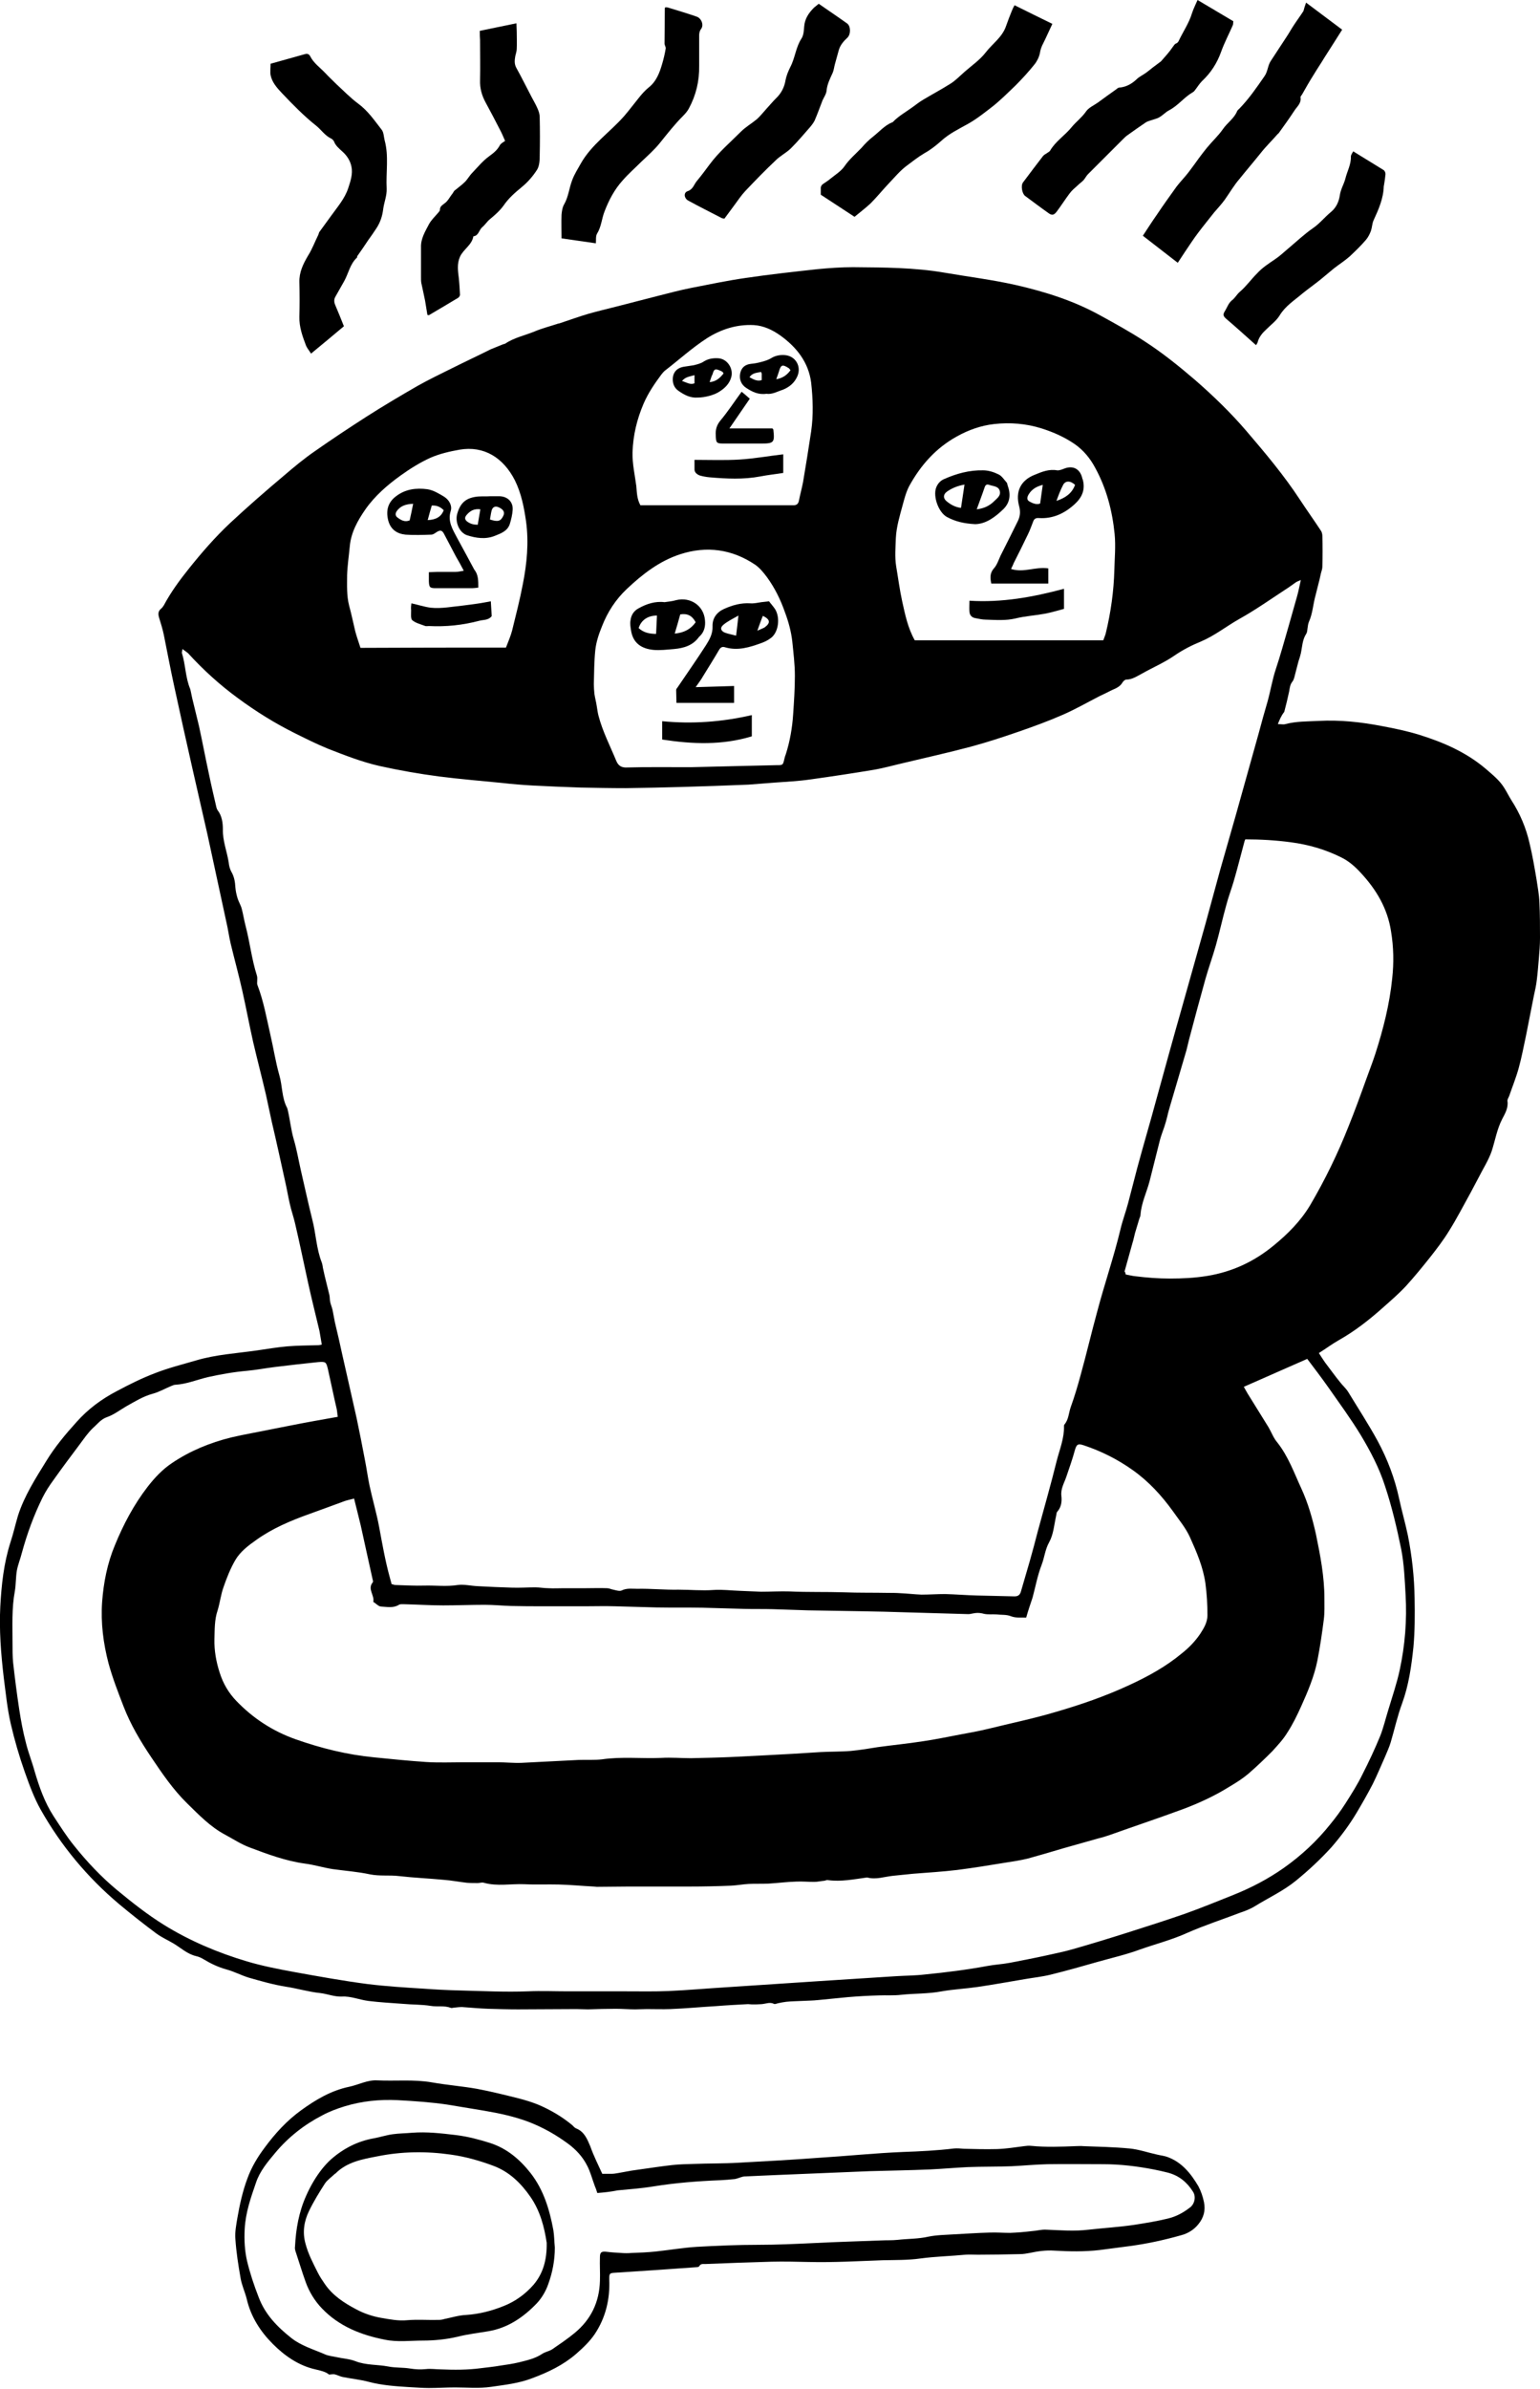 <?xml version="1.0" encoding="utf-8"?>
<!-- Generator: Adobe Illustrator 23.0.0, SVG Export Plug-In . SVG Version: 6.00 Build 0)  -->
<svg version="1.1" id="Layer_1" xmlns="http://www.w3.org/2000/svg" xmlns:xlink="http://www.w3.org/1999/xlink" x="0px" y="0px"
	 viewBox="0 0 529.3 820.9" style="enable-background:new 0 0 529.3 820.9;" xml:space="preserve">
<style type="text/css">
	.st0{fill-rule:evenodd;clip-rule:evenodd;}
</style>
<g>
	<path class="st0" d="M439.2,248.8c1.1,0,1.9,0.2,2.6,0c3.7-1,7.6-0.9,11.4-1.1c7.4-0.4,14.7,0.4,21.9,1.8c4.3,0.8,8.6,1.7,12.8,3
		c8.3,2.6,16.1,6,22.8,11.7c2.3,2,4.7,3.9,6.3,6.5c0.9,1.4,1.6,2.9,2.5,4.3c2.9,4.5,5,9.4,6.2,14.7c1,4.1,1.7,8.3,2.4,12.4
		c0.4,2.7,0.9,5.3,1,8c0.2,4,0.2,8.1,0.2,12.2c0,2.4-0.2,4.8-0.4,7.1c-0.2,2.4-0.4,4.9-0.7,7.3c-0.2,1.8-0.6,3.6-1,5.4
		c-0.9,4.6-1.8,9.2-2.7,13.7c-0.8,3.7-1.5,7.5-2.5,11.1c-0.9,3.3-2.2,6.5-3.3,9.7c-0.2,0.5-0.6,1.1-0.6,1.6c0.4,2.4-0.8,4.4-1.8,6.3
		c-1.8,3.5-2.4,7.3-3.6,11c-1.1,3.2-3,6.1-4.5,9.1c-0.9,1.7-1.8,3.4-2.7,5.1c-2.5,4.5-4.8,9-7.5,13.3c-1.9,3.1-4.2,6.1-6.4,8.9
		c-2.7,3.4-5.4,6.7-8.3,9.9c-2.5,2.7-5.3,5.1-8,7.5c-4.7,4.2-9.7,8.1-15.2,11.2c-2.3,1.3-4.4,2.9-6.8,4.4c0.7,1.1,1.4,2.2,2.1,3.2
		c1.7,2.2,3.3,4.5,5.1,6.7c0.9,1.2,2.1,2.2,2.9,3.5c3.4,5.6,7,11.1,10.1,16.8c3.4,6.3,5.9,12.9,7.4,19.9c0.9,4.2,2.1,8.3,3,12.6
		c1.4,7.1,2.2,14.3,2.3,21.6c0.1,5.6,0.1,11.1-0.4,16.7c-0.7,6.6-1.6,13.1-3.9,19.4c-1.6,4.3-2.6,8.9-3.9,13.3
		c-0.5,1.7-1.3,3.4-2,5.1c-1.4,3.1-2.7,6.3-4.2,9.3c-1.7,3.3-3.6,6.6-5.5,9.8c-2.5,4.2-5.4,8.1-8.6,11.8c-3.8,4.2-7.9,8-12.3,11.6
		c-4.3,3.5-9.3,5.8-14,8.7c-1.6,1-3.4,1.7-5.2,2.3c-6,2.3-12.2,4.3-18.1,6.9c-5.3,2.4-10.8,3.8-16.2,5.7c-4.6,1.7-9.3,2.8-14,4.1
		c-5.6,1.6-11.2,3.2-16.9,4.6c-2.9,0.7-5.8,1-8.7,1.5c-5.4,0.9-10.8,1.9-16.3,2.7c-4.1,0.6-8.3,0.8-12.3,1.5
		c-4.7,0.9-9.4,0.7-14,1.2c-2.5,0.3-5.1,0.1-7.6,0.2c-3.6,0.1-7.2,0.3-10.7,0.6c-3.4,0.3-6.8,0.7-10.2,1c-1.8,0.2-3.6,0.2-5.5,0.3
		c-1.8,0.1-3.7,0.1-5.5,0.3c-0.9,0.1-1.9,0.3-2.8,0.5c-0.5,0.1-1,0.4-1.4,0.2c-1.4-0.7-2.8,0-4.2,0.1c-1.1,0.1-2.2,0.1-3.3,0.1
		c-0.5,0-1-0.1-1.4-0.1c-3.7,0.2-7.5,0.4-11.2,0.7c-5.2,0.3-10.3,0.8-15.5,1c-2.7,0.1-5.4,0-8.1,0c-1.3,0-2.7,0.1-4,0.1
		c-2.2,0-4.4-0.2-6.7-0.2c-3.2,0-6.3,0.1-9.5,0.2c-1.3,0-2.7-0.1-4-0.1c-6.7,0-13.4,0.1-20.1,0.1c-3.4,0-6.8-0.1-10.2-0.2
		c-3-0.1-6-0.4-9-0.6c-0.9,0-1.7,0.1-2.6,0.2c-0.4,0-0.9,0.2-1.2,0.1c-2.3-0.9-4.7-0.3-7-0.7c-3.1-0.5-6.4-0.4-9.5-0.7
		c-4-0.3-7.9-0.5-11.9-1c-3.1-0.4-6.1-1.7-9.1-1.5c-2.6,0.1-4.9-0.9-7.4-1.2c-4-0.4-7.9-1.6-11.9-2.2c-4.3-0.7-8.5-1.9-12.7-3.1
		c-2.6-0.8-5-2.1-7.6-2.8c-2.9-0.8-5.4-2-7.9-3.5c-0.8-0.5-1.7-0.9-2.6-1.1c-3-0.7-5.2-2.8-7.7-4.3c-2-1.2-4.1-2.1-6-3.5
		c-4.3-3.2-8.6-6.6-12.8-10.1c-10.9-9.2-19.9-20-26.9-32.4c-2.3-4.1-3.9-8.5-5.5-13c-1.9-5.4-3.5-10.9-4.8-16.5
		c-1.2-5.2-1.7-10.5-2.4-15.8C0.3,568-0.3,560,0.1,552c0.4-7.5,1.2-14.9,3.5-22.1c1-3,1.7-6.2,2.6-9.2c2.2-6.8,6-12.7,9.7-18.7
		c3-4.9,6.6-9.2,10.4-13.4c3.9-4.4,8.6-7.9,13.8-10.6c4.3-2.3,8.7-4.5,13.2-6.2c4.6-1.8,9.4-3,14.2-4.4c6.8-2,13.8-2.4,20.8-3.4
		c3.5-0.5,6.9-1.1,10.4-1.4c3.6-0.3,7.1-0.3,10.7-0.4c0.3,0,0.6-0.1,1.2-0.2c-0.3-1.6-0.5-3.2-0.8-4.7c-1.3-5.5-2.7-11-3.9-16.5
		c-1.5-6.8-2.9-13.7-4.5-20.5c-0.5-2.2-1.3-4.4-1.8-6.7c-0.6-2.6-1-5.1-1.6-7.7c-1.5-6.8-3-13.7-4.6-20.5c-0.7-3.1-1.3-6.2-2-9.3
		c-1.4-6-3-12.1-4.4-18.1c-1.3-5.8-2.4-11.7-3.7-17.5c-1.2-5.4-2.7-10.8-4-16.2c-0.6-2.5-0.9-5-1.5-7.5c-2.2-10-4.3-20.1-6.5-30.1
		c-1.7-7.6-3.5-15.2-5.2-22.8c-2.1-9.3-4.2-18.7-6.2-28c-1.3-5.9-2.4-11.9-3.6-17.8c-0.4-1.9-1-3.9-1.6-5.8
		c-0.4-1.3-0.4-2.3,0.7-3.2c0.4-0.3,0.6-0.7,0.9-1.1c2.4-4.5,5.4-8.6,8.6-12.6c4.4-5.5,9-10.8,14.1-15.6c6-5.6,12.2-11,18.5-16.3
		c3.5-3,7.1-6,10.9-8.6c5.7-4,11.6-7.9,17.5-11.7c5.8-3.7,11.7-7.2,17.6-10.6c3.9-2.2,7.9-4.1,11.9-6.1c4.4-2.2,8.9-4.3,13.3-6.5
		c1.4-0.6,2.8-1.1,4.2-1.7c0.2-0.1,0.5-0.1,0.7-0.2c3.1-2.1,6.7-2.8,10.1-4.2c2.6-1.1,5.4-1.8,8.1-2.7c0.2,0,0.3-0.1,0.5-0.1
		c3.3-1.1,6.6-2.3,10-3.3c3.2-0.9,6.5-1.7,9.7-2.5c4.5-1.2,9.1-2.3,13.6-3.5c4-1,8-2.1,12.1-2.9c6.2-1.2,12.3-2.5,18.6-3.4
		c8.1-1.2,16.3-2.1,24.5-3c4.1-0.4,8.3-0.7,12.4-0.7c10.5,0.1,21.1,0.1,31.5,1.9c8.1,1.4,16.3,2.4,24.3,4.2
		c10.1,2.3,20,5.4,29.2,10.5c5.1,2.8,10.2,5.6,15.1,8.8c6.2,4,11.9,8.6,17.5,13.4c6.3,5.5,12.2,11.2,17.6,17.5
		c6.5,7.6,12.9,15.2,18.4,23.6c2.3,3.5,4.8,7,7.1,10.5c0.4,0.5,0.6,1.3,0.6,1.9c0.1,3.5,0.1,7,0,10.6c0,0.8-0.3,1.5-0.5,2.3
		c-0.3,1.4-0.6,2.8-1,4.2c-0.3,1.1-0.5,2.1-0.8,3.2c-0.9,3.1-1,6.3-2.3,9.2c-0.3,0.7-0.4,1.5-0.5,2.3c-0.1,0.6-0.1,1.3-0.4,1.8
		c-1.4,2.1-1.4,4.5-1.9,6.8c-0.2,0.9-0.5,1.8-0.8,2.7c-0.4,1.5-0.8,3.1-1.2,4.6c-0.2,0.8-0.4,1.8-0.9,2.4c-0.8,1-0.9,2.1-1.1,3.3
		c-0.5,2.4-1.1,4.8-1.7,7.1C440.3,246,439.8,247.3,439.2,248.8z M62.7,223c-0.1,0.8-0.2,1.1-0.2,1.3c1.3,4.1,1.2,8.5,2.9,12.5
		c0.1,0.3,0.1,0.6,0.2,0.9c0.3,1.5,0.6,2.9,1,4.4c0.6,2.5,1.2,4.9,1.8,7.4c1.2,5.5,2.2,10.9,3.4,16.4c0.8,3.9,1.7,7.7,2.6,11.6
		c0.1,0.3,0.2,0.6,0.4,0.9c1.5,1.9,1.8,4.4,1.8,6.5c-0.1,4,1.4,7.6,2,11.4c0.1,1.1,0.4,2.3,0.9,3.2c1,1.7,1.3,3.5,1.4,5.4
		c0.1,1.3,0.4,2.6,0.8,3.9c0.4,1.2,1.1,2.3,1.4,3.5c0.5,1.9,0.8,3.9,1.3,5.8c1.5,5.7,2.1,11.5,3.9,17.1c0.2,0.6,0.1,1.3,0.1,1.9
		c0,0.5-0.1,1,0.1,1.4c2.1,5.5,3.1,11.2,4.4,16.9c1.1,4.7,1.8,9.4,3.1,14c1.1,3.7,0.8,7.8,2.7,11.3c0.1,0.2,0.1,0.5,0.2,0.7
		c0.8,3.4,1.1,6.8,2.1,10.2c1,3.4,1.6,7,2.4,10.5c1.3,5.6,2.5,11.2,3.9,16.8c1.3,4.9,1.4,10.1,3.3,14.9c0.2,0.6,0.3,1.2,0.4,1.9
		c0.2,0.9,0.4,1.8,0.6,2.7c0.5,2.2,1.1,4.3,1.6,6.5c0.2,0.8,0.1,1.7,0.3,2.5c0.2,0.9,0.6,1.8,0.8,2.7c0.3,1.4,0.5,2.8,0.8,4.2
		c0.9,3.8,1.8,7.6,2.6,11.4c1.6,7.2,3.3,14.4,4.9,21.7c1,4.7,1.9,9.4,2.8,14.1c0.6,3,1,6,1.6,8.9c1,4.7,2.4,9.4,3.3,14.2
		c1.1,5.9,2.1,11.7,3.7,17.5c0.2,0.7,0.4,1.5,0.6,2.2c0.6,0.1,0.9,0.3,1.3,0.3c3.3,0.1,6.7,0.3,10,0.2c3.8-0.1,7.6,0.4,11.4-0.2
		c2.2-0.3,4.6,0.3,6.9,0.4c3.9,0.2,7.8,0.4,11.7,0.5c2.7,0.1,5.4-0.1,8.1-0.1c1.5,0,3,0.3,4.5,0.3c1.7,0.1,3.5,0,5.2,0
		c2.5,0,4.9,0,7.4,0c2.5,0,5.1-0.1,7.6,0c0.7,0,1.4,0.4,2.1,0.5c0.9,0.2,2.1,0.6,2.8,0.3c1.8-0.9,3.6-0.6,5.4-0.6
		c4.7-0.1,9.5,0.4,14.2,0.3c4,0,8.1,0.4,12.1,0.1c3-0.2,6,0.2,9.1,0.3c2.4,0.1,4.8,0.2,7.2,0.3c3.3,0,6.5-0.2,9.8-0.1
		c6.2,0.3,12.4,0.1,18.6,0.3c5.1,0.2,10.2,0.1,15.3,0.2c1.3,0,2.7,0,4,0.1c2.5,0.1,4.9,0.4,7.4,0.5c2.7,0,5.4-0.2,8.1-0.2
		c3.7,0.1,7.3,0.4,11,0.5c4.3,0.1,8.6,0.2,12.9,0.3c1.3,0,1.9-0.6,2.2-1.7c1-3.4,2-6.9,3-10.3c1-3.5,1.9-6.9,2.8-10.4
		c2.2-8.1,4.5-16.1,6.5-24.2c1-3.9,2.6-7.7,2.5-11.9c0-0.2,0-0.3,0.1-0.5c1.5-1.7,1.5-4,2.2-6c1.3-3.6,2.4-7.3,3.4-11
		c2-7.2,3.7-14.5,5.7-21.8c2.5-9.5,5.7-18.7,8-28.3c0.7-3,1.8-5.9,2.6-8.9c1.1-4.1,2.1-8.2,3.2-12.3c2.1-7.8,4.4-15.5,6.5-23.3
		c2.9-10.5,5.8-21.1,8.8-31.6c2.7-9.6,5.4-19.2,8.1-28.8c1.7-6.2,3.4-12.5,5.1-18.7c1.8-6.3,3.6-12.6,5.4-18.9
		c2.6-9.3,5.2-18.6,7.8-27.9c1-3.7,2-7.4,3.1-11.1c1-3.6,1.6-7.4,2.8-11c1.6-4.8,2.9-9.6,4.3-14.4c1-3.5,2-7,3-10.6
		c0.5-1.7,0.8-3.5,1.3-5.6c-0.8,0.3-1.2,0.5-1.6,0.7c-1.3,0.9-2.6,1.9-3.9,2.7c-5.2,3.4-10.3,7-15.7,10c-4.4,2.5-8.4,5.7-13.1,7.7
		c-3.2,1.3-6.3,2.9-9.2,4.9c-3.5,2.4-7.5,4.1-11.2,6.2c-1.7,0.9-3.3,2-5.3,2c-0.4,0-1,0.5-1.3,1c-0.8,1.4-2.2,2-3.6,2.6
		c-1.4,0.7-2.8,1.4-4.3,2.1c-4.1,2.1-8.1,4.4-12.4,6.3c-5,2.2-10.2,4.1-15.4,5.9c-5.5,1.9-11,3.7-16.6,5.2c-7.5,2-15.2,3.7-22.7,5.5
		c-3.5,0.8-7,1.8-10.5,2.4c-7.2,1.2-14.5,2.3-21.7,3.3c-4.1,0.6-8.3,0.8-12.4,1.1c-3,0.2-6,0.5-9,0.7c-7.6,0.3-15.3,0.6-23,0.8
		c-6.4,0.2-12.8,0.3-19.1,0.4c-5.2,0-10.4-0.1-15.5-0.2c-5.5-0.2-11-0.4-16.5-0.7c-3.6-0.2-7.2-0.5-10.7-0.9
		c-7.1-0.7-14.3-1.3-21.4-2.2c-6.9-0.9-13.7-2.1-20.5-3.6c-6.2-1.4-12-3.7-17.9-6c-3.9-1.6-7.7-3.5-11.5-5.4
		c-6.8-3.4-13.2-7.4-19.3-11.9c-6.3-4.6-12-9.8-17.2-15.5C64,223.9,63.5,223.6,62.7,223z M116.1,486.8c-0.2-1.1-0.2-1.9-0.4-2.8
		c-0.2-0.9-0.4-1.7-0.6-2.6c-0.8-3.7-1.6-7.3-2.4-11c-0.6-2.4-0.7-2.6-3.3-2.4c-5,0.5-10,1.1-15,1.7c-3.2,0.4-6.3,1-9.5,1.3
		c-4.6,0.4-9.1,1.2-13.6,2.2c-3.7,0.9-7.3,2.4-11.1,2.6c-0.5,0-0.9,0.3-1.3,0.4c-2.2,0.9-4.2,2.1-6.5,2.7c-3.3,0.9-6.1,2.7-9,4.3
		c-2.2,1.3-4.3,2.9-6.6,3.7c-2.1,0.7-3.3,2.4-4.8,3.7c-1.8,1.7-3.2,3.8-4.7,5.8c-3,4-6,8-8.9,12.1c-1.4,1.9-2.7,3.9-3.8,6.1
		c-3,6.1-5.3,12.4-7.1,19c-0.5,2-1.3,3.9-1.7,6c-0.4,2.3-0.3,4.8-0.7,7.1c-1.1,5.9-0.8,11.9-0.8,17.9c0,2.2,0,4.5,0.2,6.6
		c0.6,5.4,1.3,10.8,2.1,16.1c0.6,3.9,1.3,7.7,2.3,11.5c0.8,3.3,2.1,6.5,3,9.8c1.6,5.4,3.4,10.6,6.5,15.4c2.3,3.5,4.5,7,7.1,10.2
		c4.4,5.5,9.2,10.6,14.6,15.1c5.2,4.3,10.5,8.5,16.3,12.1c8.9,5.5,18.4,9.5,28.4,12.5c5.4,1.6,11,2.7,16.5,3.7
		c8.3,1.5,16.6,3,25,4.1c6.5,0.8,13,1.2,19.5,1.6c4,0.3,8.1,0.5,12.1,0.6c7.9,0.2,15.8,0.6,23.6,0.3c4.5-0.2,9.1,0,13.7,0
		c6.7,0,13.4,0,20,0c4.9,0,9.7,0.1,14.6-0.1c6.7-0.3,13.3-0.9,19.9-1.3c10.6-0.7,21.2-1.4,31.8-2.1c8.8-0.6,17.7-1.1,26.5-1.7
		c3.3-0.2,6.7-0.2,10-0.6c7.1-0.7,14.3-1.6,21.3-2.9c2.6-0.5,5.2-0.6,7.8-1.1c4.1-0.8,8.3-1.6,12.4-2.5c3.1-0.7,6.2-1.3,9.3-2.2
		c6.3-1.8,12.5-3.7,18.8-5.7c6.6-2.1,13.2-4.2,19.8-6.5c5.6-2,11.2-4.3,16.7-6.5c6-2.4,11.7-5.4,17-9.1c6.1-4.3,11.5-9.3,16.2-15.2
		c1.8-2.2,3.5-4.5,5.1-7c2.1-3.3,4.2-6.6,5.9-10.1c2.2-4.3,4.3-8.8,6.1-13.2c1.1-2.8,1.8-5.8,2.7-8.7c1.4-4.7,3-9.3,4-14
		c1.8-8.4,2.5-17,2-25.7c-0.3-5.3-0.5-10.5-1.5-15.7c-1.5-7.3-3.2-14.6-5.6-21.8c-2-6.2-5-11.9-8.3-17.4c-3.4-5.6-7.3-10.9-11-16.2
		c-2.4-3.4-4.9-6.7-7.4-10c-7.2,3.2-14.4,6.3-21.8,9.6c0.7,1.2,1.2,2.2,1.8,3.1c2.2,3.6,4.5,7.2,6.7,10.8c1,1.7,1.7,3.7,3,5.2
		c3.8,4.8,5.8,10.5,8.3,15.9c2.3,5,3.8,10.3,5,15.7c1.5,7.3,2.9,14.5,2.9,22c0,2.4,0.1,4.8-0.2,7.2c-0.6,4.7-1.3,9.5-2.2,14.1
		c-1.1,5.5-3.3,10.7-5.6,15.8c-1.4,3.1-2.9,6.2-4.8,9.1c-1.4,2.3-3.3,4.3-5.1,6.3c-2.7,2.7-5.4,5.3-8.3,7.8c-1.9,1.6-4.1,3-6.3,4.3
		c-5.1,3.2-10.5,5.7-16.1,7.8c-8.4,3.1-16.8,5.9-25.2,8.9c-1.2,0.4-2.4,0.8-3.7,1.1c-4.1,1.2-8.3,2.3-12.4,3.5
		c-4,1.2-8.1,2.4-12.1,3.5c-2.5,0.6-5.1,1-7.7,1.4c-5.5,0.9-11,1.8-16.5,2.5c-5,0.6-10.1,0.9-15.1,1.3c-2.3,0.2-4.6,0.5-6.9,0.7
		c-3,0.3-5.9,1.4-8.9,0.6c-0.1,0-0.2,0-0.2,0c-4.4,0.6-8.8,1.5-13.3,0.9c-0.4-0.1-0.8,0.1-1.2,0.2c-1.2,0.1-2.4,0.4-3.6,0.4
		c-2.1,0-4.1-0.2-6.2-0.1c-3.2,0.1-6.3,0.5-9.5,0.7c-2.2,0.1-4.5,0-6.7,0.1c-2,0.1-4.1,0.5-6.1,0.6c-4.8,0.2-9.7,0.3-14.5,0.3
		c-6.9,0-13.9,0-20.8,0c-3.6,0-7.3,0.1-10.9,0.1c-0.3,0-0.6-0.1-1-0.1c-4-0.2-8.1-0.6-12.1-0.7c-3.9-0.1-7.8,0.1-11.7-0.1
		c-4.7-0.2-9.4,0.8-14-0.5c-0.7-0.2-1.4,0.1-2.1,0.1c-1.3,0-2.6,0-3.8-0.1c-2.6-0.3-5.2-0.8-7.8-1c-5.2-0.5-10.3-0.7-15.5-1.3
		c-3.3-0.4-6.6,0.1-10-0.6c-4.2-0.9-8.5-1.2-12.8-1.8c-3.2-0.5-6.4-1.5-9.6-1.9c-6.5-0.9-12.7-3.2-18.8-5.5c-3-1.1-5.7-2.9-8.5-4.4
		c-5.1-2.7-9-6.8-13.1-10.8c-4.8-4.7-8.6-10.3-12.3-15.8c-3.7-5.5-7.1-11.2-9.5-17.4c-1.9-4.9-3.8-9.8-5.2-14.9
		c-1.8-6.9-2.7-13.9-2.2-21.1c0.5-6.7,1.8-13.3,4.4-19.5c2.9-7.1,6.5-13.9,11.2-20c2.4-3.1,5.1-6,8.4-8.2c6.2-4.2,13.1-7,20.3-8.8
		c4.7-1.1,9.5-1.9,14.3-2.9c2-0.4,4.1-0.8,6.1-1.2C105.3,488.7,110.5,487.8,116.1,486.8z M352.7,555.8c-1.9-0.1-3.5,0.2-5.3-0.5
		c-1.5-0.6-3.3-0.4-4.9-0.6c-1.4-0.1-2.9,0.1-4.3-0.2c-1.4-0.4-2.6-0.4-4-0.1c-0.5,0.1-0.9,0.2-1.4,0.2c-6.9-0.2-13.8-0.4-20.8-0.6
		c-5.4-0.2-10.8-0.3-16.2-0.4c-6-0.1-12.1-0.2-18.1-0.3c-4-0.1-8.1-0.3-12.1-0.4c-3.3-0.1-6.5,0-9.8-0.1c-4.8-0.1-9.6-0.3-14.3-0.4
		c-5.3-0.1-10.7,0-16-0.1c-4.8-0.1-9.6-0.3-14.3-0.4c-3.3-0.1-6.5,0-9.8,0c-4.9,0-9.7,0-14.6,0c-3.7,0-7.5,0-11.2-0.1
		c-3-0.1-6-0.4-9-0.4c-4.8,0-9.6,0.2-14.3,0.2c-4.4,0-8.9-0.3-13.3-0.4c-0.6,0-1.4-0.1-1.9,0.2c-1.9,1.2-4.1,0.7-6.1,0.6
		c-0.9,0-1.8-1.1-2.7-1.6c0.5-2.3-2.1-4.4-0.2-6.7c0.2-0.2,0.1-0.6,0-0.9c-0.7-3.2-1.4-6.4-2.1-9.5c-0.7-3-1.3-6.1-2-9.1
		c-0.7-3-1.5-6-2.3-9.3c-1.5,0.4-2.7,0.6-3.9,1.1c-3.8,1.4-7.6,2.8-11.5,4.2c-6.4,2.3-12.6,4.9-18.2,8.9c-2.7,1.9-5.5,4-7.2,6.9
		c-1.7,2.9-3,6.2-4.1,9.4c-0.9,2.5-1.2,5.3-2,7.9c-1.1,3.2-1,6.6-1.1,9.9c-0.1,3.9,0.6,7.8,1.8,11.5c1.2,3.8,3.1,7,5.8,9.8
		c5.7,5.9,12.4,10.3,20.3,13.1c8.8,3.1,17.7,5.3,26.9,6.2c5.9,0.6,11.9,1.2,17.8,1.6c4.4,0.3,8.9,0.1,13.3,0.1c3.8,0,7.7,0,11.5,0
		c2.7,0,5.4,0.3,8.1,0.2c6.6-0.3,13.1-0.7,19.7-1c2.7-0.1,5.5,0.1,8-0.2c6.8-1,13.6-0.2,20.4-0.5c3.4-0.2,6.8,0.1,10.2,0.1
		c4.6-0.1,9.2-0.2,13.8-0.4c4-0.2,7.9-0.4,11.9-0.6c6.3-0.3,12.6-0.7,18.8-1.1c3.5-0.2,7-0.1,10.5-0.4c3.1-0.3,6.2-0.8,9.2-1.3
		c5.1-0.7,10.3-1.2,15.4-2c4.2-0.6,8.5-1.5,12.7-2.3c3.3-0.6,6.6-1.2,9.9-2c7.7-1.9,15.5-3.5,23.2-5.8c8.6-2.5,17-5.4,25.2-9.2
		c6.5-3,12.7-6.4,18.2-11c2.4-1.9,4.5-4.1,6.2-6.6c1.3-2,2.5-4,2.5-6.4c0-3.7-0.2-7.3-0.7-11c-0.8-5.6-3-10.7-5.3-15.8
		c-1.5-3.3-3.8-6-5.9-9c-3.9-5.4-8.3-10.2-13.8-14.1c-5.2-3.7-10.8-6.5-16.8-8.5c-2.1-0.7-2.5-0.3-3.1,1.8c-0.8,3-1.9,6-2.9,9
		c-0.7,2.1-2,4.1-1.7,6.6c0.2,1.9,0,3.8-1.4,5.4c-0.3,0.3-0.3,0.9-0.4,1.4c-0.7,3.1-0.9,6.4-2.4,9.1c-1.4,2.5-1.6,5.2-2.6,7.8
		c-1.4,3.6-2.1,7.5-3.1,11.2C354.2,551,353.4,553.3,352.7,555.8z M386.9,437.9c1.2,0.2,2.2,0.5,3.3,0.6c4,0.5,7.9,0.8,11.9,0.8
		c4.3,0,8.5-0.2,12.8-0.9c8.6-1.4,16.1-4.9,22.8-10.4c4.9-4,9.3-8.4,12.6-13.9c5.1-8.7,9.5-17.7,13.2-27.1c2.1-5.2,4-10.4,5.9-15.7
		c1.1-3.1,2.3-6.1,3.3-9.2c2.7-8.4,4.9-17,5.8-25.9c0.6-5.4,0.5-10.8-0.4-16.2c-1.2-7.9-5.1-14.4-10.4-20.1
		c-1.9-2.1-4.2-4.1-6.7-5.3c-5.4-2.7-11.2-4.4-17.3-5.2c-5.2-0.7-10.4-1-15.7-1c-0.2,0.4-0.3,0.8-0.4,1.2c-1.2,4.4-2.3,8.9-3.6,13.3
		c-0.8,2.7-1.8,5.3-2.5,8c-1.3,4.6-2.3,9.3-3.6,13.9c-1.1,3.9-2.5,7.7-3.6,11.6c-1.9,6.9-3.8,13.8-5.6,20.7
		c-0.3,1.2-0.6,2.5-0.9,3.7c-1.2,4.2-2.5,8.4-3.7,12.6c-0.6,2-1.2,4.1-1.8,6.1c-0.4,1.4-0.8,2.7-1.1,4.1c-0.3,1.2-0.6,2.3-1,3.5
		c-0.5,1.5-1.1,3-1.5,4.5c-1.2,4.8-2.4,9.6-3.6,14.3c-1,3.8-2.8,7.4-3.1,11.4c0,0.5-0.2,0.9-0.4,1.4c-0.5,1.7-1,3.3-1.5,5
		c-0.3,1.1-0.5,2.3-0.9,3.5c-0.9,3.2-1.8,6.4-2.7,9.7C386.7,437,386.8,437.3,386.9,437.9z M314.4,220c21.6,0,43.1,0,64.8,0
		c0.3-0.9,0.7-1.7,0.9-2.6c1.7-7.1,2.7-14.2,2.9-21.5c0.1-4.1,0.5-8.2,0.1-12.4c-0.8-8-2.8-15.7-6.7-22.8c-1.7-3.2-4-6-7-8.1
		c-3.5-2.4-7.3-4.1-11.4-5.4c-5.4-1.7-10.9-2.1-16.3-1.5c-4.5,0.5-8.8,2-12.9,4.3c-7.2,4-12.4,9.9-16.3,17c-1.1,2.1-1.7,4.5-2.3,6.7
		c-1,3.7-2.1,7.3-2.3,11.2c-0.1,3.2-0.4,6.4,0.1,9.6c0.7,4.1,1.2,8.1,2.1,12.2C311.1,211.2,312,215.7,314.4,220z M237.5,263.6
		c9.5-0.2,19.5-0.5,29.5-0.7c2.1,0,2.1,0,2.6-2.2c0.1-0.5,0.3-1.1,0.5-1.6c1.4-4.4,2.2-9,2.5-13.6c0.3-4.4,0.6-8.9,0.6-13.3
		c0-4-0.5-7.9-0.9-11.9c-0.4-3.4-1.3-6.7-2.5-9.9c-1.5-4.3-3.5-8.4-6.2-12.1c-1.2-1.6-2.5-3.2-4.1-4.3c-7.9-5.3-16.6-6.5-25.6-3.6
		c-7.2,2.3-13.1,6.9-18.5,12c-3.8,3.6-6.6,7.9-8.5,12.8c-1.1,2.7-2,5.4-2.3,8.2c-0.4,3.9-0.4,7.8-0.5,11.7c0,1.1,0.1,2.2,0.2,3.3
		c0.2,1.4,0.6,2.8,0.8,4.2c0.2,1.1,0.3,2.2,0.6,3.3c1.4,5.4,4,10.4,6.1,15.5c0.7,1.7,1.8,2.4,3.7,2.3
		C222.6,263.5,229.8,263.6,237.5,263.6z M173.9,222.5c0.8-2.1,1.6-3.9,2.1-5.8c1.3-5.3,2.7-10.7,3.7-16c1.4-7.1,2.1-14.3,1.1-21.6
		c-0.7-4.8-1.6-9.5-3.8-14c-4-7.9-10.7-12-19-10.6c-3.4,0.6-6.9,1.4-10.1,2.8c-3.5,1.6-6.9,3.7-10.1,6c-4.6,3.3-8.9,7-12.2,11.7
		c-2.7,3.9-5,8-5.4,12.9c-0.3,3.2-0.8,6.5-0.9,9.7c0,3.5-0.2,7,0.7,10.5c0.8,2.9,1.4,5.9,2.1,8.8c0.5,1.9,1.2,3.8,1.8,5.7
		C140.9,222.5,157.4,222.5,173.9,222.5z M220.1,173.6c0.5,0,1.2,0,1.8,0c15.8,0,31.7,0,47.5,0c1.1,0,2.2,0,3.4,0
		c1,0,1.6-0.5,1.8-1.6c0.4-2.1,1-4.2,1.4-6.3c1-5.8,1.9-11.6,2.8-17.5c0.8-5.6,0.6-11.2,0-16.7c-0.9-7.1-5.1-12.3-10.7-16.3
		c-2.7-1.9-5.7-3.3-9-3.5c-5.8-0.3-11.2,1.4-16.1,4.5c-5.1,3.3-9.6,7.4-14.4,11.1c-0.5,0.4-0.9,0.9-1.3,1.4c-2.3,3.1-4.5,6.3-6.1,10
		c-2.3,5.4-3.6,10.8-3.8,16.7c-0.1,3.9,0.8,7.8,1.3,11.6C218.9,169.2,218.9,171.4,220.1,173.6z"/>
	<path class="st0" d="M207,746.9c1.3,0,2.4,0,3.4,0c0.8,0,1.5-0.2,2.3-0.3c1.5-0.3,2.9-0.5,4.4-0.8c1.2-0.2,2.3-0.3,3.5-0.5
		c3.5-0.5,6.9-1,10.4-1.4c2.5-0.3,5.1-0.3,7.6-0.4c5-0.2,10.1-0.1,15.1-0.4c9.2-0.5,18.5-1,27.7-1.7c9.7-0.6,19.3-1.6,28.9-2
		c5.9-0.2,11.8-0.5,17.6-1.2c1.1-0.1,2.2,0,3.3,0.1c3.8,0.1,7.6,0.2,11.5,0.1c3.1-0.1,6.2-0.6,9.3-1c0.8-0.1,1.6-0.2,2.4-0.1
		c5.1,0.5,10.2,0.3,15.3,0.1c0.9,0,1.7-0.1,2.6,0c5.3,0.2,10.6,0.3,15.9,0.8c3.2,0.3,6.3,1.4,9.5,2.1c1.2,0.3,2.4,0.4,3.5,0.8
		c5,1.8,8.1,5.7,10.7,10.1c0.9,1.7,1.5,3.5,1.9,5.4c0.6,2.9-0.1,5.4-1.9,7.6c-1.5,1.9-3.6,3.2-5.9,3.8c-6,1.7-12,3-18.2,3.8
		c-3.3,0.4-6.6,0.9-9.9,1.3c-5.2,0.6-10.4,0.5-15.5,0.2c-2.9-0.2-5.7,0.2-8.5,0.8c-1.1,0.2-2.2,0.4-3.3,0.4
		c-4.8,0.1-9.7,0.2-14.5,0.2c-1.4,0-2.9-0.1-4.3,0c-5.2,0.5-10.3,0.6-15.5,1.3c-4.2,0.6-8.6,0.5-12.9,0.6
		c-8.5,0.3-16.9,0.8-25.4,0.6c-4.3-0.1-8.6-0.2-12.8-0.1c-7.6,0.2-15.2,0.5-22.8,0.8c-0.7,0-1.6-0.2-2.1,0.8
		c-0.1,0.2-0.7,0.3-1.1,0.3c-9.3,0.7-18.6,1.3-27.9,1.9c-1.8,0.1-1.9,0.3-1.9,2.2c0.3,6.8-1.2,13.2-5,18.9c-1.7,2.5-4,4.7-6.4,6.8
		c-4.4,3.8-9.6,6.3-15,8.3c-4.6,1.8-9.4,2.3-14.2,3c-4.1,0.6-8.3,0.2-12.4,0.2c-3,0-6,0.2-9,0.2c-2.2,0-4.5-0.2-6.7-0.3
		c-4.7-0.3-9.3-0.6-13.9-1.8c-3-0.8-6.1-1.1-9.1-1.7c-0.9-0.2-1.8-0.7-2.7-0.9c-0.5-0.1-1,0-1.9,0.1c-1.1-1-3-1.4-4.7-1.8
		c-5.8-1.3-10.6-4.7-14.6-8.7c-4.3-4.3-7.6-9.4-9-15.5c-0.6-2.4-1.7-4.7-2.1-7.1c-0.8-4.5-1.5-9-1.8-13.5c-0.2-2.4,0.3-4.9,0.7-7.3
		c0.8-4.6,1.8-9.1,3.4-13.4c1.4-3.9,3.5-7.4,5.9-10.6c3.6-4.9,7.7-9.4,12.7-13c5-3.6,10.2-6.7,16.4-8c3.3-0.7,6.3-2.4,9.7-2.2
		c6.3,0.3,12.5-0.4,18.8,0.7c5.1,0.9,10.3,1.3,15.4,2.2c4.8,0.9,9.6,2.1,14.4,3.3c2.3,0.6,4.6,1.3,6.8,2.2c4.2,1.8,8.1,4.1,11.6,7
		c0.4,0.4,0.8,0.9,1.3,1.1c2.8,1.1,3.8,3.6,4.9,6.2C204.1,740.9,205.6,743.8,207,746.9z M205.3,753.5c-0.3-1-0.6-1.8-0.9-2.5
		c-0.9-2.4-1.5-4.9-2.7-7.1c-1.5-2.9-3.7-5.3-6.4-7.3c-4.2-3.1-8.6-5.6-13.5-7.5c-5-1.9-10.2-3-15.5-3.9c-4.2-0.7-8.5-1.4-12.7-2.1
		c-5.6-0.8-11.2-1.2-16.9-1.5c-6.2-0.3-12.3,0.3-18.2,2.1c-2.6,0.8-5.3,1.8-7.7,3.1c-6.2,3.2-11.7,7.5-16.2,12.9
		c-2.6,3.1-5.3,6.3-6.6,10.2c-1.8,5.2-3.6,10.3-3.9,16c-0.2,3.7,0,7.4,0.8,10.9c1,4.2,2.4,8.4,4,12.5c2.2,5.9,6.4,10.2,11.2,14
		c3.4,2.7,7.6,3.9,11.5,5.6c1.3,0.6,2.8,0.7,4.1,1c2.2,0.5,4.5,0.6,6.5,1.4c3.6,1.4,7.5,1.1,11.2,1.8c2.5,0.5,5,0.3,7.5,0.7
		c1.8,0.3,3.6,0.4,5.5,0.2c1.7-0.2,3.5,0.1,5.2,0.1c4.5,0.2,9.1,0.2,13.6-0.4c2.3-0.3,4.6-0.5,6.8-0.9c2.1-0.3,4.2-0.6,6.3-1.1
		c2.8-0.7,5.6-1.3,8-2.9c1-0.7,2.4-0.9,3.5-1.6c2.6-1.8,5.3-3.6,7.7-5.6c5.6-4.6,8.5-10.6,8.7-17.9c0.1-2.7-0.1-5.4,0-8.2
		c0-1.7,0.6-2,2.3-1.8c1.6,0.2,3.3,0.3,5,0.4c1.2,0.1,2.4,0.1,3.6,0c2.8-0.1,5.5-0.2,8.3-0.5c4.7-0.5,9.3-1.3,14-1.6
		c7.1-0.4,14.2-0.7,21.3-0.7c6.4,0,12.7-0.3,19.1-0.6c7.7-0.4,15.3-0.6,23-0.9c1.9-0.1,3.8,0,5.7-0.2c3.5-0.4,7.1-0.3,10.6-1.1
		c2.9-0.6,5.9-0.6,8.8-0.8c4-0.2,8.1-0.5,12.1-0.6c2.4-0.1,4.8,0.1,7.2,0.1c2.5-0.1,4.9-0.3,7.4-0.6c1.7-0.1,3.3-0.6,5-0.5
		c4.9,0.2,9.7,0.6,14.6,0c5.3-0.6,10.6-0.9,15.9-1.7c3.8-0.6,7.5-1.2,11.2-2.1c3-0.7,5.5-2.1,7.8-3.9c1.6-1.3,2-3.8,0.9-5.4
		c-2-3.2-4.8-5.5-8.6-6.5c-1.6-0.4-3.3-0.8-4.9-1.1c-5.7-1.1-11.5-1.8-17.3-1.8c-6.4,0-12.8-0.1-19.1,0c-4.2,0.1-8.3,0.5-12.4,0.7
		c-5,0.2-10.1,0.1-15.1,0.3c-4.3,0.2-8.6,0.6-12.9,0.8c-7,0.3-13.9,0.4-20.9,0.6c-10.5,0.4-20.9,0.9-31.4,1.3
		c-3.8,0.2-7.7,0.3-11.5,0.5c-1.1,0.1-2.2,0.7-3.3,0.9c-1.7,0.2-3.3,0.3-5,0.4c-7.6,0.3-15.3,0.9-22.8,2.1c-4.2,0.7-8.4,1-12.6,1.4
		C209.8,753.1,207.7,753.3,205.3,753.5z"/>
	<path class="st0" d="M118.2,112.1c-3.7,3.1-7.4,6.2-11.3,9.4c-0.6-1-1.3-1.8-1.7-2.7c-1.2-3.2-2.4-6.4-2.3-10
		c0.1-3.9,0.1-7.8,0-11.8c-0.1-3.5,1.3-6.3,3-9.2c1.4-2.2,2.3-4.7,3.5-7.1c0.1-0.3,0.2-0.6,0.3-0.9c1.3-1.8,2.7-3.7,4-5.5
		c2.2-3.1,4.8-6,6-9.7c0.8-2.4,1.6-4.9,1.1-7.3c-0.4-2.1-1.6-3.9-3.2-5.3c-1.1-1-2.3-2-2.8-3.4c-0.2-0.4-0.6-0.8-1-1
		c-2.1-1-3.3-2.9-5-4.3c-4.3-3.4-8.1-7.3-11.9-11.3c-1.7-1.8-3.4-3.7-3.9-6.2c-0.2-1.2,0-2.5,0-3.9c4-1.1,7.9-2.2,11.8-3.3
		c0.9-0.3,1.5,0.1,1.8,0.7c1.2,2.4,3.4,3.9,5.2,5.8c1.2,1.3,2.5,2.5,3.7,3.7c2.5,2.3,4.9,4.8,7.6,6.8c3.4,2.5,5.6,5.8,8.1,9
		c0.7,0.9,0.7,2.4,1,3.6c1.5,5.5,0.4,11.1,0.7,16.6c0.1,2.5-0.9,4.7-1.2,7.1c-0.3,2.4-1,4.5-2.3,6.5c-0.9,1.4-1.9,2.8-2.9,4.2
		c-1.2,1.8-2.4,3.6-3.7,5.4c-0.1,0.1,0,0.4-0.1,0.5c-2.4,2.2-2.9,5.4-4.4,8.1c-1,1.8-2,3.5-3,5.3c-0.6,1-0.5,2,0,3.1
		C116.3,107.3,117.2,109.6,118.2,112.1z"/>
	<path class="st0" d="M164.9,10.6c4.3-0.9,8.3-1.7,12.6-2.6c0,1,0.1,1.9,0.1,2.8c0,2,0.1,4,0,6c0,0.8-0.3,1.6-0.5,2.5
		c-0.2,1.3-0.4,2.5,0.3,3.9c1.9,3.4,3.6,6.9,5.4,10.3c0.7,1.3,1.4,2.5,2,3.9c0.4,0.9,0.7,1.9,0.7,2.9c0.1,4.4,0.1,8.8,0,13.2
		c0,1.6-0.1,3.5-0.9,4.8c-1.4,2.2-3.2,4.3-5.3,6c-2.3,1.9-4.5,3.8-6.2,6.3c-1.3,1.8-3,3.3-4.7,4.7c-1,0.8-1.7,2-2.7,2.8
		c-1.1,1-1.2,2.9-3,3.1c-0.5,3-3.4,4.4-4.6,7c-1.1,2.5-0.7,4.9-0.4,7.4c0.2,1.9,0.3,3.8,0.4,5.7c0,0.3-0.3,0.8-0.6,1
		c-3.3,2-6.7,4-10.1,6c-0.1,0-0.2,0-0.5-0.1c-0.3-1.6-0.5-3.3-0.8-4.9c-0.4-2.1-0.9-4.1-1.3-6.1c-0.1-0.6-0.1-1.3-0.1-1.9
		c0-3.4,0-6.9,0-10.3c-0.1-3,1.4-5.4,2.7-7.9c0.8-1.5,2.1-2.7,3.2-4c0.2-0.3,0.6-0.6,0.6-1c0-1.2,0.8-1.6,1.7-2.3
		c1.1-0.8,1.8-2.3,2.7-3.4c0.2-0.3,0.4-0.7,0.6-0.9c1.2-1,2.5-1.9,3.6-3c0.9-0.9,1.6-2.2,2.5-3.1c1.9-2,3.6-4.1,5.8-5.7
		c1.5-1.1,2.8-2.1,3.7-3.8c0.4-0.7,1.3-1.1,1.8-1.5c-0.7-1.6-1.2-2.8-1.8-3.9c-1.6-3.1-3.2-6.2-4.9-9.3c-1.3-2.4-2-4.9-1.9-7.6
		c0.1-4.6,0-9.3,0-13.9C164.9,12.6,164.9,11.7,164.9,10.6z"/>
	<path class="st0" d="M448.9,0.9c4.1,3.1,8.1,6.1,12.4,9.3c-2.1,3.3-4.1,6.5-6.1,9.6c-1.2,2-2.5,3.9-3.7,5.9c-1.4,2.2-2.7,4.5-4,6.8
		c-0.2,0.3-0.6,0.7-0.5,1c0.3,2-1.2,3.1-2.1,4.5c-1.7,2.6-3.5,5.1-5.3,7.6c-0.1,0.2-0.3,0.3-0.5,0.5c-1.9,2.2-4,4.2-5.8,6.5
		c-2.4,3-4.9,5.9-7.3,8.9c-1.9,2.2-3.4,4.8-5.1,7.2c-1.1,1.5-2.4,2.9-3.6,4.3c-1.8,2.3-3.7,4.6-5.5,7c-1.6,2.1-3,4.3-4.5,6.5
		c-0.8,1.2-1.6,2.4-2.5,3.8c-3.9-3-7.9-6.1-12-9.3c1.6-2.4,3.1-4.8,4.8-7.2c2.2-3.3,4.5-6.5,6.8-9.7c1.3-1.7,2.8-3.2,4.1-4.9
		c1.2-1.6,2.4-3.2,3.6-4.9c0.9-1.2,1.8-2.4,2.7-3.5c1.8-2.2,3.9-4.1,5.5-6.4c1.5-2.2,3.9-3.7,4.9-6.2c0.1-0.3,0.5-0.6,0.8-0.9
		c3.3-3.4,5.9-7.2,8.6-11.1c1.2-1.7,1.1-3.7,2.2-5.3c1.8-2.8,3.7-5.6,5.5-8.4c0.8-1.2,1.5-2.5,2.3-3.7c1.1-1.7,2.3-3.3,3.4-5
		C448.2,3,448.5,2,448.9,0.9z"/>
	<path class="st0" d="M348.7,1.8c4.4,2.2,8.7,4.3,13,6.4c-1.1,2.3-2,4.4-3.1,6.6c-0.6,1.1-1,2.2-1.2,3.5c-0.3,1.4-1,2.8-1.9,3.9
		c-2,2.5-4.2,4.9-6.5,7.2c-2.6,2.5-5.2,5.1-8,7.3c-2.6,2-5.2,4.1-8.2,5.8c-3.2,1.8-6.6,3.4-9.4,6c-1.7,1.5-3.6,3-5.6,4.1
		c-2.2,1.3-4.1,2.8-6.1,4.3c-2.3,1.7-4.1,3.9-6.1,6c-2.2,2.3-4.1,4.7-6.4,7c-1.7,1.6-3.6,3-5.5,4.6c-3.8-2.5-7.6-5-11.6-7.6
		c0-0.6,0-1.3,0-2c-0.1-0.9,0.4-1.5,1.1-1.9c0.7-0.5,1.4-0.9,2.1-1.5c1.7-1.4,3.7-2.6,4.9-4.3c1.7-2.5,3.9-4.3,5.9-6.4
		c1.2-1.4,2.5-2.7,3.9-3.8c2.2-1.7,4-3.9,6.7-5c0.1,0,0.2,0,0.2-0.1c2-2.1,4.6-3.5,6.9-5.2c1.2-0.9,2.4-1.8,3.6-2.5
		c3-1.8,6.2-3.5,9.2-5.4c1.8-1.1,3.3-2.7,4.9-4.1c2.5-2.2,5.3-4.1,7.3-6.7c2.3-3,5.7-5.2,7-9.1c0.6-1.7,1.2-3.3,1.9-5
		C348,3.1,348.3,2.5,348.7,1.8z"/>
	<path class="st0" d="M411.6,0c4.1,2.4,8.2,4.9,12.3,7.3c-0.1,0.5,0,1-0.2,1.4c-1.3,3-2.9,6-4,9.1c-1.4,3.9-3.5,7.2-6.6,10.1
		c-0.9,0.9-1.6,2.1-2.4,3.1c-0.2,0.3-0.5,0.6-0.9,0.8c-2.9,1.7-4.9,4.5-8,6.1c-1.5,0.8-2.7,2.4-4.5,2.9c-0.7,0.2-1.3,0.4-1.9,0.6
		c-0.5,0.2-1,0.3-1.5,0.6c-2.1,1.4-4.2,2.9-6.3,4.4c-0.6,0.4-1.1,0.9-1.6,1.4c-4,4-8.1,8.1-12.1,12.1c-0.5,0.5-0.9,1.3-1.4,1.9
		c-0.6,0.7-1.4,1.2-2.1,1.9c-1,0.9-2,1.7-2.8,2.8c-1.5,2-2.9,4.2-4.4,6.2c-1,1.3-1.7,1.4-3,0.4c-2.7-1.9-5.3-3.9-7.9-5.8
		c-1-0.8-1.5-3.5-0.7-4.6c2.3-3.1,4.6-6.1,6.9-9.1c0.4-0.5,1-0.7,1.5-1.1c0.3-0.2,0.7-0.4,0.9-0.7c1.9-3.3,5.2-5.3,7.5-8.2
		c1.5-1.8,3.4-3.2,4.8-5.2c0.9-1.4,2.8-2.2,4.2-3.2c2-1.5,4-2.9,6.1-4.4c0.4-0.3,0.8-0.7,1.2-0.7c2.4-0.2,4.3-1.3,6-2.9
		c0.8-0.8,1.9-1.3,2.9-2c0.9-0.6,1.7-1.3,2.6-2c0.8-0.6,1.6-1.2,2.4-1.8c0.2-0.1,0.4-0.3,0.5-0.4c1.4-1.6,2.8-3.1,4-4.9
		c0.4-0.5,0.6-1,1.2-1.2c0.3-0.1,0.7-0.5,0.8-0.8c1.5-3.2,3.6-6.2,4.6-9.6C410.2,3,410.9,1.6,411.6,0z"/>
	<path class="st0" d="M204.8,83.6c-4-0.6-7.8-1.1-11.8-1.7c0-2.8-0.1-5.5,0-8.1c0.1-1.2,0.3-2.6,0.9-3.6c1.5-2.6,1.7-5.6,2.8-8.4
		c0.7-1.9,1.8-3.6,2.8-5.4c3.7-6.7,10.2-11,15.1-16.6c1.8-2.1,3.5-4.4,5.3-6.6c0.9-1.1,1.9-2.2,3-3.1c2.7-2.1,3.8-5.1,4.7-8.2
		c0.5-1.7,0.9-3.4,1.2-5.2c0.1-0.5-0.4-1.2-0.4-1.7c0-4.1,0.1-8.1,0.1-12.2c0-0.1,0.1-0.1,0.2-0.3c0.3,0,0.6,0,0.9,0.1
		c3.3,1,6.6,2,9.8,3.1c1.6,0.5,2.6,2.8,1.6,4.2c-0.6,0.8-0.7,1.6-0.7,2.4c0,3.4,0,6.9,0,10.3c0.1,5.3-1.1,10.2-3.6,14.8
		c-0.5,0.9-1.3,1.8-2,2.5c-2.8,2.8-5.3,6-7.8,9.1c-1.9,2.4-4.3,4.5-6.5,6.6c-2.1,2.1-4.4,4.1-6.4,6.4c-2.8,3.1-4.7,6.7-6.2,10.6
		c-1,2.5-1.1,5.3-2.6,7.7C204.7,81.2,204.9,82.3,204.8,83.6z"/>
	<path class="st0" d="M281.4,1.3c3.3,2.3,6.6,4.5,9.8,6.8c1.2,0.9,1.3,3.7,0,4.9c-1.3,1.2-2.4,2.5-2.9,4.2c-0.4,1.6-0.9,3.1-1.3,4.7
		c-0.3,1-0.4,2.2-0.8,3.1c-0.9,2-1.9,3.9-2.1,6.1c-0.1,1.2-0.9,2.3-1.4,3.4c-0.9,2.3-1.7,4.6-2.7,6.9c-0.4,0.8-1,1.6-1.6,2.3
		c-2.1,2.4-4.2,4.9-6.5,7.2c-1.6,1.6-3.7,2.6-5.3,4.2c-3.6,3.4-7.1,7-10.5,10.6c-1.4,1.5-2.5,3.2-3.7,4.8c-1.1,1.5-2.2,3-3.4,4.6
		c-0.2,0-0.6,0-1-0.2c-3.8-2-7.7-3.9-11.5-6c-1.4-0.8-1.6-2.7-0.2-3.2c1.9-0.6,2.2-2.3,3.2-3.5c1.5-1.8,3-3.8,4.4-5.7
		c3.1-4.2,7.1-7.6,10.8-11.3c1.6-1.6,3.7-2.8,5.5-4.3c1.2-1.1,2.2-2.4,3.3-3.6c1.1-1.2,2.1-2.4,3.2-3.5c1.8-1.7,2.9-3.8,3.3-6.3
		c0.3-1.5,0.9-3,1.6-4.4c1.7-3.2,1.9-6.9,3.9-9.9c0.7-1.1,0.8-2.7,0.9-4.1c0.2-2.7,1.6-4.7,3.4-6.5C280.3,2.2,280.8,1.8,281.4,1.3z"
		/>
	<path class="st0" d="M431.7,118.6c-3.7-3.3-7-6.3-10.3-9.1c-0.9-0.8-1.2-1.4-0.4-2.6c0.8-1.3,1.2-2.7,2.4-3.7
		c1.1-0.8,1.7-2.1,2.8-3c2.1-1.8,3.8-4.2,5.8-6.2c1.8-2,4-3.4,6.2-4.9c1.5-1,2.8-2.2,4.2-3.4c3-2.5,5.8-5.2,9-7.4
		c2.3-1.6,4-3.8,6.1-5.5c1.8-1.5,2.7-3.6,3-5.7c0.3-2.1,1.4-3.8,1.9-5.7c0.6-2.5,2-4.9,1.9-7.6c0-0.5,0.4-1.1,0.8-1.8
		c3.6,2.2,7,4.3,10.4,6.4c0.4,0.2,0.7,0.9,0.7,1.4c-0.1,1.2-0.3,2.5-0.5,3.7c0,0.2-0.1,0.3-0.1,0.5c-0.1,4.2-1.8,8-3.5,11.7
		c-0.5,1.1-0.5,2.4-0.9,3.6c-0.4,1.1-1,2.3-1.8,3.2c-1.7,2-3.6,3.8-5.5,5.6c-1.7,1.5-3.6,2.7-5.4,4.1c-1.6,1.3-3.1,2.6-4.7,3.9
		c-2,1.6-4.1,3.1-6.1,4.7c-2.8,2.4-5.9,4.3-7.9,7.6c-1.1,1.8-3,3.2-4.6,4.8c-1.3,1.2-2.4,2.5-2.9,4.2
		C432.3,117.7,432,118.1,431.7,118.6z"/>
	<path class="st0" d="M347.5,195.5c4.4,1.4,8.5-0.9,12.8-0.2c0,1.6,0,3.2,0,5.2c-6.5,0-13,0-19.6,0c-0.4-2-0.5-3.6,0.9-5.2
		c1.1-1.2,1.6-2.9,2.3-4.4c2-3.9,3.9-7.8,5.9-11.8c0.8-1.6,1-3.2,0.5-5.1c-1.4-5.1,0.5-9,5.4-10.9c2.4-1,4.9-2,7.6-1.5
		c0.8,0.1,1.7-0.3,2.5-0.6c3.1-1.2,5.5,0.2,6.2,3.4c0,0.1,0,0.2,0.1,0.2c1,3.5-0.1,6.2-2.7,8.6c-3.5,3.2-7.5,5.1-12.3,4.8
		c-1.1-0.1-1.7,0.3-2,1.2c-0.6,1.5-1.1,3-1.8,4.4c-1.6,3.3-3.2,6.6-4.9,9.9C348.2,194.1,347.9,194.6,347.5,195.5z M358.4,166.6
		c-2,0.5-3.7,1.4-4.8,3.2c-0.5,0.8-0.9,1.9,0.2,2.5c1.2,0.7,2.6,1.2,3.7,0.7C357.8,170.7,358.1,168.8,358.4,166.6z M369.5,166.6
		c-1.6-1.5-3.3-1.5-4.1,0c-0.9,1.7-1.6,3.6-2.3,5.5C366.1,171.1,368.4,169.6,369.5,166.6z"/>
	<path class="st0" d="M335.2,180.1c-3.8-0.2-6.9-0.9-9.8-2.5c-2.8-1.6-4.7-6.8-3.7-9.9c0.5-1.4,1.4-2.5,2.8-3.1
		c4.3-1.9,8.7-3.1,13.4-3c1.8,0,3.7,0.6,5.3,1.4c1.1,0.5,1.9,1.8,2.8,2.8c0.2,0.2,0.2,0.6,0.3,0.9c1.1,3,1,5.8-1.4,8.2
		C342,177.7,338.9,180,335.2,180.1z M335.7,175c2.5-0.3,4.4-1.2,6-2.8c1-1,2.4-1.9,1.9-3.6c-0.5-1.6-2.2-1.5-3.6-2
		c-0.9-0.3-1.3,0-1.6,0.9C337.6,169.9,336.7,172.2,335.7,175z M330.3,174.5c0.4-2.7,0.8-5.3,1.2-8c-2.3,0.4-4.3,1.2-6,2.4
		c-1.3,0.9-1.4,2.2-0.3,3.2C326.7,173.4,328.4,174.3,330.3,174.5z"/>
	<path class="st0" d="M365.7,202.3c0,2.5,0,4.7,0,6.9c-2.3,0.6-4.5,1.3-6.8,1.7c-3.3,0.6-6.7,0.8-9.9,1.6c-3.4,0.8-6.8,0.5-10.2,0.4
		c-1.2,0-2.4-0.3-3.5-0.5c-1.3-0.2-2-1-2.1-2.2c-0.1-1.2,0-2.4,0-3.8C344.3,207.1,354.9,205.2,365.7,202.3z"/>
	<path class="st0" d="M239.1,236.1c4.7-0.1,8.9-0.3,13.2-0.4c0,1.9,0,3.7,0,5.8c-6.5,0-13,0-19.8,0c0-1.4-0.1-2.9-0.1-4.4
		c0-0.3,0.2-0.6,0.4-0.8c3.3-4.9,6.7-9.7,9.9-14.7c1.2-1.9,2.3-3.9,2.2-6.4c-0.1-2.8,1.5-4.9,4-6c2.9-1.3,5.8-2.1,9-1.9
		c1.2,0.1,2.5-0.2,3.8-0.4c0.9-0.1,1.7-0.2,2.6-0.3c0.7,0.9,1.5,1.8,2.1,2.7c1.8,2.9,1.2,7.8-1.3,9.8c-1,0.8-2.2,1.4-3.3,1.8
		c-4.1,1.5-8.2,2.8-12.6,1.5c-0.9-0.3-1.5,0-2,0.8c-1.8,3.1-3.7,6.1-5.6,9.2C241,233.5,240.2,234.5,239.1,236.1z M253,218.4
		c0.3-2.3,0.5-4.3,0.8-6.9c-2.1,1.2-3.8,2-5.2,3.2c-1.2,1-0.9,2.1,0.6,2.7C250.3,217.8,251.5,218,253,218.4z M260.3,216.7
		c1.1-0.5,2-0.8,2.6-1.2c2-1.5,1.8-2.7-0.7-3.9C261.6,213,261.1,214.5,260.3,216.7z"/>
	<path class="st0" d="M228.4,206.9c1.3-0.2,2.7-0.3,4-0.7c4.9-1.2,9.5,1.9,9.9,6.9c0.2,2-0.2,4-1.8,5.5c-0.1,0.1-0.2,0.2-0.3,0.3
		c-2.1,2.9-5.2,3.8-8.5,4.1c-2.4,0.2-4.8,0.5-7.1,0.3c-4.1-0.4-7-2.3-7.7-6.6c-0.2-1.2-0.4-2.4-0.2-3.5c0.2-1.8,1.1-3.3,2.8-4.2
		C222.2,207.5,225.2,206.5,228.4,206.9z M233.8,211.1c-0.6,2.2-1.2,4.3-1.9,6.6c3.2-0.3,5.5-1.5,7.2-3.9
		C237.9,211.5,236.2,210.7,233.8,211.1z M225.8,211.5c-3.1,0-5.4,1.5-6.3,4.3c1.6,1.5,3.6,2,6,2
		C225.6,215.7,225.7,213.7,225.8,211.5z"/>
	<path class="st0" d="M258.4,245.7c0,2.7,0,5,0,7.3c-10.2,3.1-20.4,2.7-30.8,1.1c0-2.2,0-4.1,0-6.3
		C237.8,248.8,248,248.1,258.4,245.7z"/>
	<path class="st0" d="M164.4,201.9c-0.9,0.1-1.5,0.2-2.1,0.2c-4.2,0-8.3,0-12.5,0c-2.1,0-2.3-0.3-2.4-2.4c0-0.9,0-1.9,0-3.1
		c1.1,0,2.1-0.1,3-0.1c2.1,0,4.2,0,6.2,0c0.8,0,1.6-0.2,2.8-0.4c-1-1.9-1.8-3.4-2.7-4.9c-1.3-2.5-2.7-5.1-4-7.6
		c-0.7-1.4-1.3-1.6-2.6-0.8c-0.6,0.4-1.2,0.9-1.9,0.9c-2.9,0.1-5.9,0.2-8.8,0c-3-0.3-5.2-1.8-6-5c-0.8-3.4,0-6.1,2.6-8.1
		c3.3-2.6,7.1-3,10.9-2.5c2,0.3,4,1.5,5.8,2.6c1.7,1.1,2.8,3.1,2.2,4.9c-1.1,3.6,0.7,6.3,2.2,9.2c2,3.7,4,7.3,5.9,10.9
		C164.4,197.4,164.4,199.5,164.4,201.9z M142,173.1c-2.5,0.1-4.4,0.7-5.7,2.6c-0.5,0.8-0.4,1.6,0.3,2.1c1.2,0.9,2.5,1.7,4.2,1
		C141.2,177,141.6,175.2,142,173.1z M147,178.7c2.9-0.1,4.7-1.2,5.5-3.4c-1.1-1.1-2.3-1.7-4.1-1.6
		C147.9,175.3,147.5,176.9,147,178.7z"/>
	<path class="st0" d="M168.6,170.5c1,0,1.9,0,2.9,0c2.9,0,4.9,1.9,4.7,4.7c-0.1,1.6-0.5,3.3-1,4.9c-0.8,2.4-3.1,3.2-5.1,4
		c-3.2,1.3-6.5,0.8-9.6-0.2c-2.6-0.9-4.1-4.4-3.4-7.2c1.1-4,3.1-5.7,7.2-6.1C165.7,170.5,167.1,170.6,168.6,170.5
		C168.6,170.6,168.6,170.5,168.6,170.5z M165.1,175c-2.1-0.3-3.5,0.5-4.7,1.9c-0.8,0.9-0.7,1.7,0.3,2.4c1,0.7,2.1,1,3.5,1
		C164.5,178.4,164.8,176.8,165.1,175z M168.4,178.5c2.8,0.9,3.7,0.6,4.6-1.3c0.6-1.2,0-2.2-1.6-2.9c-1.1-0.5-2-0.2-2.4,1
		C168.7,176.4,168.6,177.5,168.4,178.5z"/>
	<path class="st0" d="M141.4,207.3c2.3,0.5,4.4,1.2,6.6,1.5c1.9,0.2,3.8,0.1,5.7-0.1c3.5-0.4,7-0.8,10.4-1.3
		c1.5-0.2,2.9-0.5,4.6-0.8c0.1,1.9,0.2,3.6,0.3,5.1c-1.2,1.5-2.9,1.2-4.3,1.6c-5.7,1.5-11.4,2.1-17.3,1.8c-0.4,0-0.8,0.1-1.2,0
		c-1.6-0.6-3.3-1-4.5-2c-0.6-0.5-0.4-2.2-0.4-3.4C141.2,208.8,141.3,208,141.4,207.3z"/>
	<path class="st0" d="M238.7,158c5.3,0,10.3,0.2,15.4-0.1c5-0.3,9.9-1.2,15.1-1.8c0,2,0,4.1,0,6.4c-2.6,0.4-5.3,0.7-7.9,1.2
		c-5.8,1.1-11.6,0.8-17.4,0.3c-1.1-0.1-2.2-0.3-3.3-0.6c-1.1-0.4-2-1.1-1.9-2.4C238.7,160.1,238.7,159.2,238.7,158z"/>
	<path class="st0" d="M239.8,136.6c-2.5,0.2-4.6-0.9-6.6-2.3c-1.6-1.1-2.2-2.9-1.9-4.9c0.4-2,1.8-3.1,3.8-3.4
		c1.1-0.2,2.2-0.3,3.3-0.5c1.2-0.3,2.5-0.6,3.5-1.3c1.6-1,3.3-1.2,5-1.1c3.1,0.2,5.3,3.6,4.4,6.6c-0.6,2.1-2.1,3.6-3.8,4.7
		C245.7,135.7,242.3,136.6,239.8,136.6z M243.9,131.3c2.3-0.2,3.6-1.5,4.8-3c-0.2-0.3-0.3-0.5-0.5-0.6c-0.3-0.2-0.5-0.3-0.8-0.4
		c-1.6-0.7-2-0.5-2.5,1.3C244.5,129.3,244.3,130.2,243.9,131.3z M234.4,130.9c1.6,0.5,2.8,1.4,4.3,0.8c0-1,0-1.8,0-2.8
		C237.1,129.4,235.7,129.4,234.4,130.9z"/>
	<path class="st0" d="M263.4,135.3c-2.8,0.4-4.9-0.7-6.9-2c-1.7-1.1-2.5-2.9-2.1-5c0.4-2,1.7-3.1,3.8-3.3c1.1-0.1,2.2-0.3,3.3-0.6
		c1.2-0.3,2.5-0.7,3.5-1.3c1.4-0.9,3-1.2,4.6-1.1c3.8,0.2,6,3.9,4.4,7.4c-1,2.2-2.7,3.6-4.9,4.5
		C267.2,134.5,265.4,135.6,263.4,135.3z M266.8,130.3c2.4-0.4,3.8-1.6,4.9-3.1c-0.3-0.3-0.4-0.6-0.6-0.7c-2.2-1.4-2.7-1.2-3.4,1.2
		C267.5,128.4,267.2,129.2,266.8,130.3z M261.6,127.8c-1.5,0.3-3,0.3-4,1.8c1.4,0.8,2.7,1.5,4.2,1c0-0.9,0-1.6,0-2.3
		C261.8,128.3,261.7,128.2,261.6,127.8z"/>
	<path class="st0" d="M250.7,147.2c5.3,0,10.1,0,14.8,0c0.1,0.2,0.3,0.3,0.3,0.4c0.5,4.5,0.2,4.8-4.3,4.8c-4.2,0-8.5,0-12.7,0
		c-2.6,0-2.7-0.2-2.8-2.9c-0.1-1.9,0.3-3.4,1.6-5c2.6-3.1,4.8-6.5,7.3-9.9c1,0.8,1.8,1.5,2.8,2.4
		C255.4,140.3,253.2,143.6,250.7,147.2z"/>
	<path class="st0" d="M190.7,772.2c0,4.4-0.8,8.6-2.3,12.7c-0.8,2.3-2.2,4.7-3.9,6.5c-4.6,4.8-10,8.5-16.7,9.6
		c-3.5,0.6-7.1,1-10.6,1.9c-3.9,0.9-7.9,1.3-11.8,1.3c-4.4,0-8.7,0.6-13.1-0.3c-8.2-1.6-15.8-4.6-21.7-10.8
		c-2.4-2.5-4.3-5.6-5.5-8.9c-1.3-3.6-2.4-7.3-3.6-10.9c-0.1-0.4-0.2-0.9-0.1-1.4c0.3-6,1.3-11.8,3.8-17.4c1.5-3.4,3.3-6.5,5.6-9.4
		c0.9-1.1,1.9-2.2,2.9-3.1c4.3-3.8,9.2-6.3,14.8-7.3c2.2-0.4,4.3-1.1,6.5-1.4c2.2-0.3,4.4-0.3,6.6-0.5c5.1-0.4,10.1,0.2,15.2,0.8
		c4,0.5,7.8,1.5,11.6,2.7c5.9,1.9,10.3,5.7,14,10.4c4.5,5.8,6.5,12.6,7.8,19.6C190.5,768.2,190.5,770.2,190.7,772.2z M187.9,770.6
		c-0.8-5.3-2.2-10.9-5.6-15.8c-3.2-4.6-7.1-8.5-12.6-10.6c-4.8-1.8-9.7-3.2-14.8-3.9c-8.4-1.2-16.8-1.1-25.2,0.6
		c-5.2,1-10.4,1.9-14.4,5.9c-0.1,0.1-0.1,0.1-0.2,0.1c-1.1,1.1-2.5,2-3.4,3.3c-2,3.1-3.9,6.2-5.5,9.5c-1.7,3.5-2.3,7.3-1.2,11.2
		c0.9,3.5,2.6,6.7,4.2,9.9c0.7,1.4,1.5,2.6,2.4,3.9c2.7,4,6.7,6.6,10.9,8.8c2.6,1.4,5.6,2.4,8.5,2.9c2.9,0.5,5.9,1.1,9,0.8
		c3.6-0.3,7.2,0,10.8-0.1c0.6,0,1.3-0.1,1.9-0.3c2.5-0.5,5-1.3,7.5-1.4c4.5-0.3,8.8-1.4,13-3.1c4-1.6,7.4-4.1,10.2-7.3
		C186.7,781.1,188,776.4,187.9,770.6z"/>
</g>
</svg>
